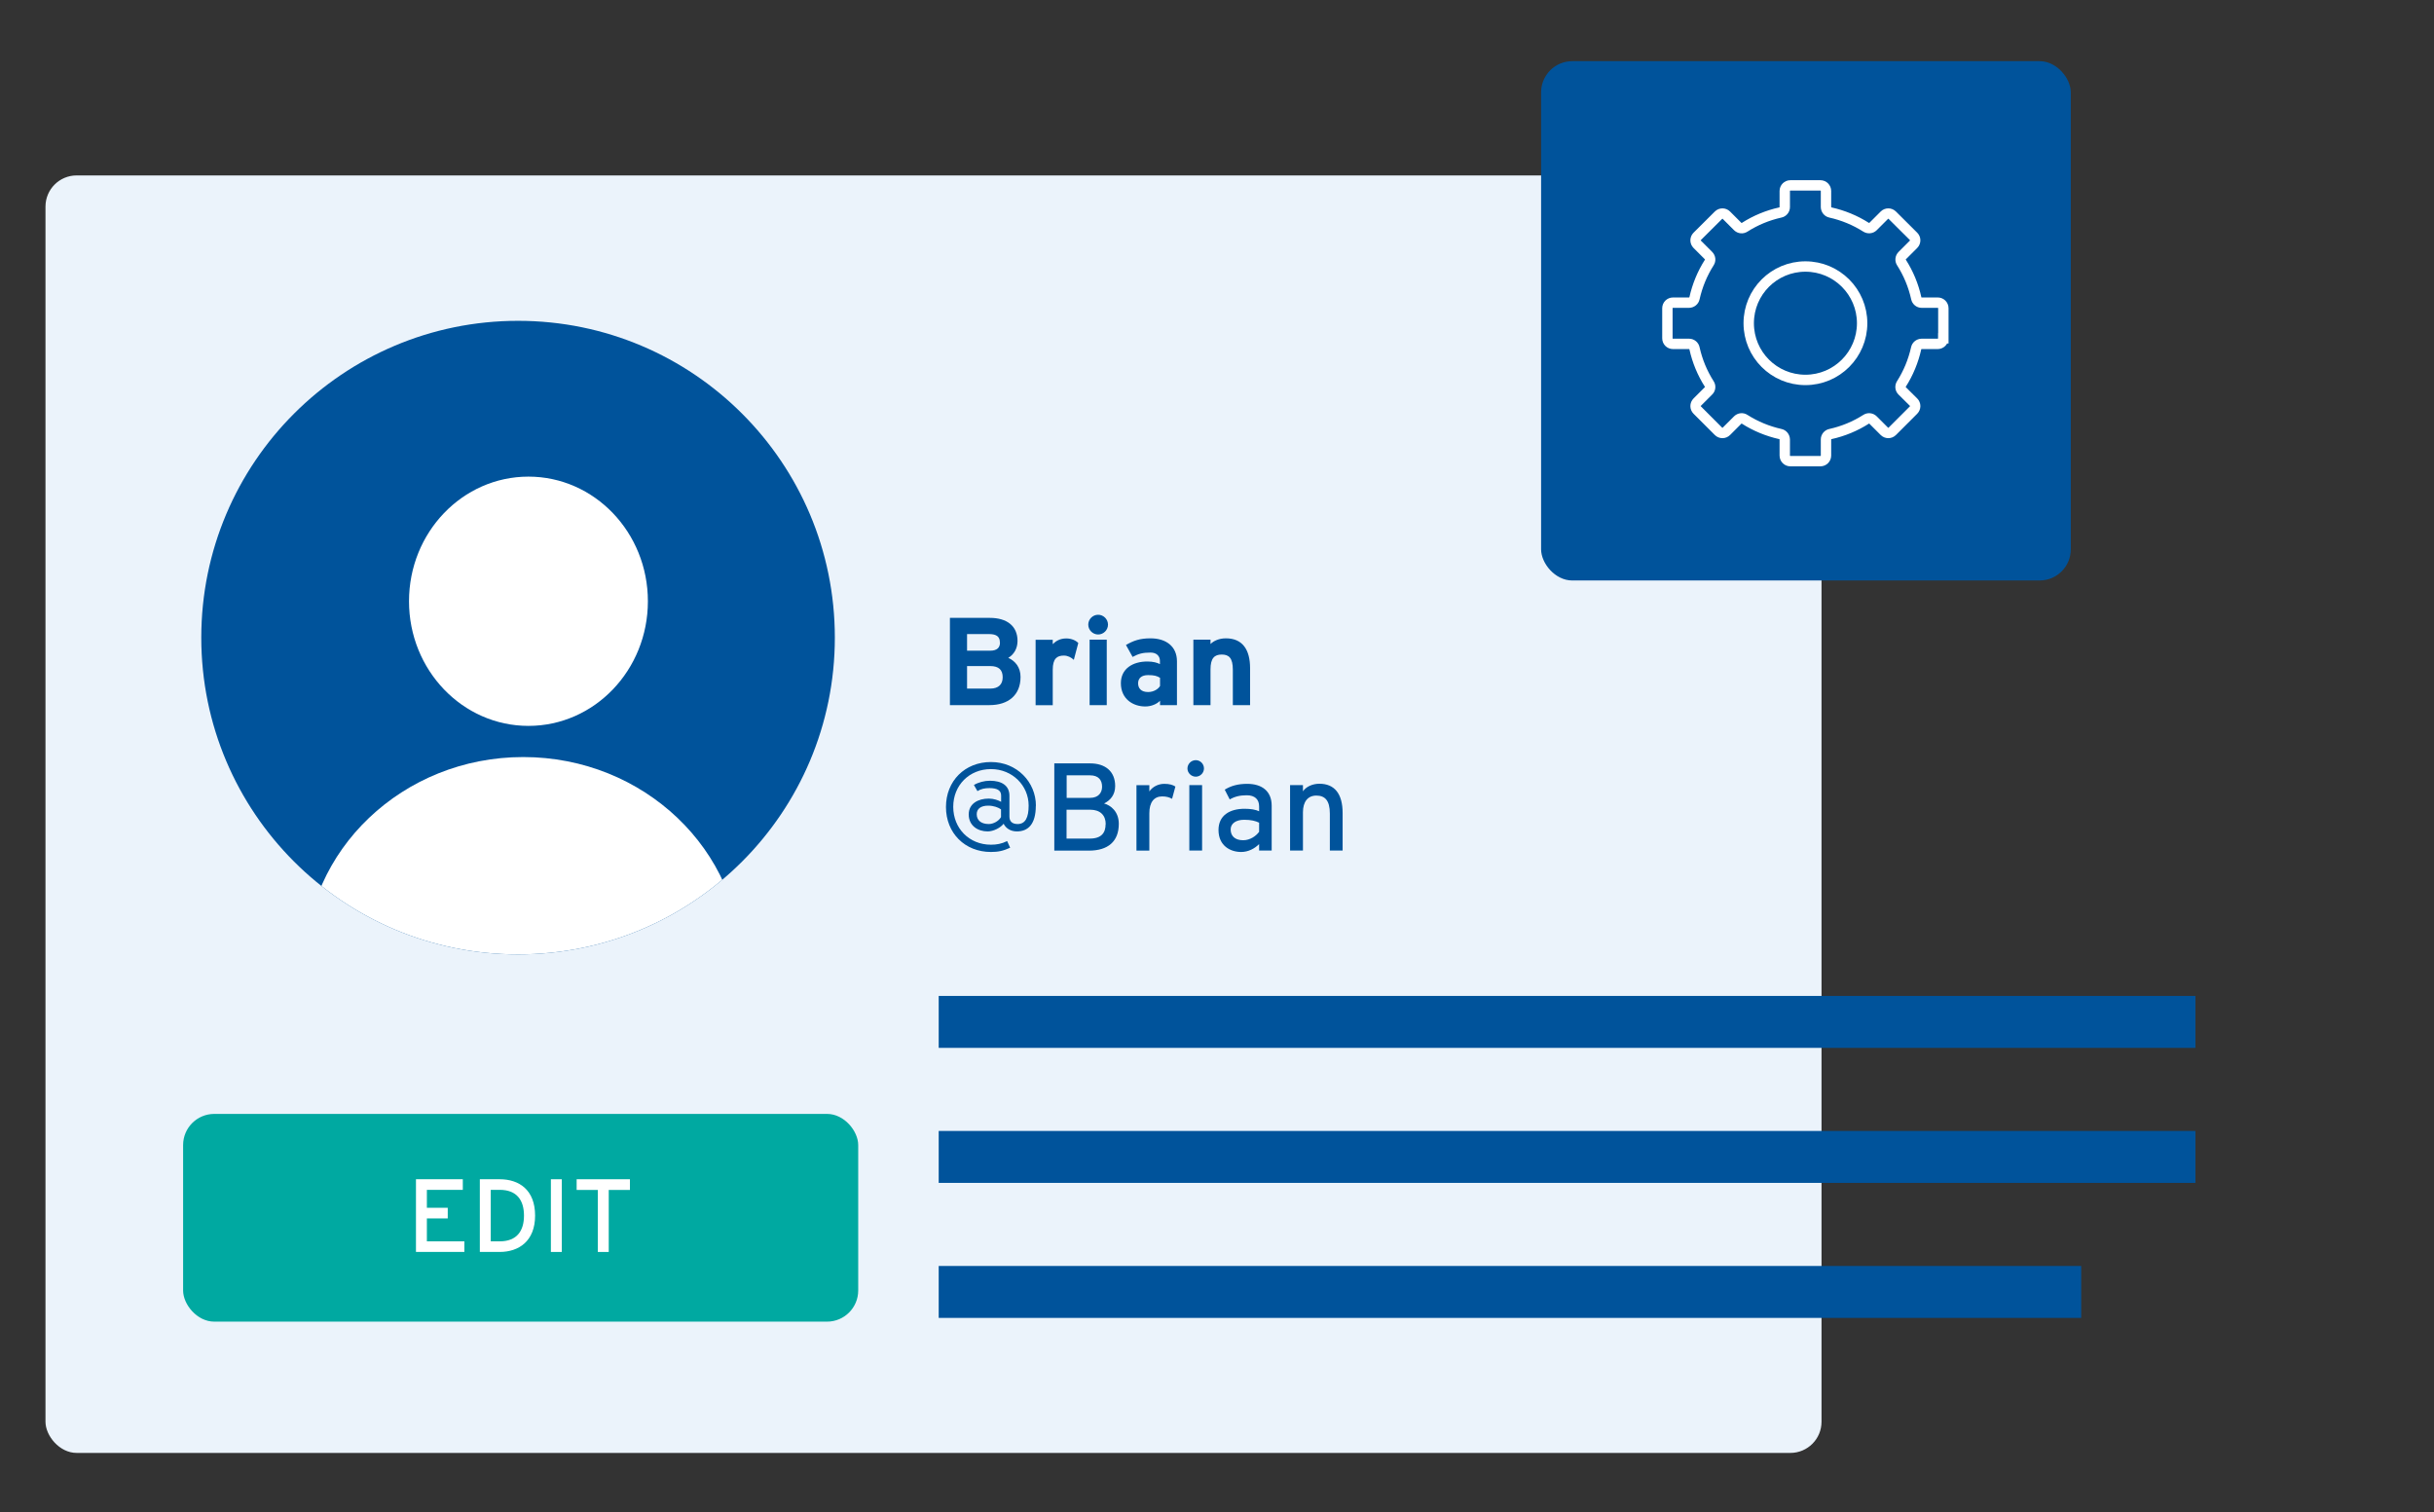 <?xml version="1.0" encoding="UTF-8"?>
<svg id="Layer_2" data-name="Layer 2" xmlns="http://www.w3.org/2000/svg" xmlns:xlink="http://www.w3.org/1999/xlink" viewBox="0 0 234.35 145.6">
  <rect x="0" y="0" width="234.35" height="145.6" fill="#333333" stroke="none"/>
  <defs>
    <style>
      .cls-1, .cls-2 {
        fill: none;
      }

      .cls-3 {
        fill: #00539b;
      }

      .cls-2 {
        stroke: #fff;
        stroke-miterlimit: 10;
      }

      .cls-4 {
        isolation: isolate;
      }

      .cls-5 {
        fill: #ebf3fb;
      }

      .cls-6 {
        fill: #00a9a1;
      }

      .cls-7 {
        clip-path: url(#clippath-1);
      }

      .cls-8 {
        fill: #fff;
      }

      .cls-9 {
        clip-path: url(#clippath);
      }
    </style>
    <clipPath id="clippath">
      <circle class="cls-1" cx="49.88" cy="61.39" r="30.5"/>
    </clipPath>
    <clipPath id="clippath-1">
      <rect class="cls-1" x="159.84" y="17.14" width="27.96" height="27.96"/>
    </clipPath>
  </defs>
  <g id="Layer_1-2" data-name="Layer 1">
    <g>
      <g id="Group_100" data-name="Group 100">
        <rect id="Rectangle_37" data-name="Rectangle 37" class="cls-5" x="4.38" y="16.89" width="171" height="123" rx="3" ry="3"/>
        <g id="Brian_Brian" data-name="Brian Brian" class="cls-4">
          <g class="cls-4">
            <path class="cls-3" d="M98.26,65.18c0,1.76-1.19,2.71-2.99,2.71h-3.81v-8.4h3.85c1.63,0,2.66.78,2.66,2.22,0,.72-.34,1.3-.89,1.63.67.3,1.18.91,1.18,1.83ZM96.27,61.85c0-.53-.3-.8-1.03-.8h-2.13v1.6h2.22c.7,0,.95-.32.95-.79ZM96.54,65.21c0-.72-.38-1.08-1.2-1.08h-2.23v2.17h2.23c.82,0,1.2-.43,1.2-1.09Z"/>
            <path class="cls-3" d="M103.82,61.91l-.43,1.62c-.26-.24-.59-.41-.96-.41-.65,0-1.07.28-1.07,1.37v3.41h-1.65v-6.3h1.65v.42c.29-.3.71-.55,1.3-.55.54,0,.95.22,1.16.44Z"/>
            <path class="cls-3" d="M106.68,60.14c0,.52-.43.95-.95.95s-.95-.43-.95-.95.43-.95.95-.95.95.43.95.95ZM106.56,67.89h-1.65v-6.3h1.65v6.3Z"/>
            <path class="cls-3" d="M113.35,67.89h-1.66v-.42c-.3.31-.83.55-1.42.55-1.18,0-2.35-.72-2.35-2.24,0-1.39,1.13-2.09,2.55-2.09.58,0,.95.12,1.21.25v-.31c0-.44-.3-.8-.9-.8-.76,0-1.15.11-1.73.42l-.64-1.15c.73-.42,1.34-.64,2.36-.64,1.52,0,2.55.79,2.55,2.21v4.22ZM111.69,66.05v-.79c-.29-.18-.56-.26-1.15-.26-.62,0-.96.29-.96.79,0,.44.25.84.96.84.54,0,.97-.28,1.15-.58Z"/>
            <path class="cls-3" d="M120.36,67.89h-1.66v-3.41c0-1.13-.38-1.46-1.07-1.46s-1.08.34-1.08,1.43v3.44h-1.65v-6.3h1.65v.42c.29-.3.82-.55,1.48-.55,1.61,0,2.33,1.1,2.33,2.88v3.55Z"/>
          </g>
          <g class="cls-4">
            <path class="cls-3" d="M99.73,77.58c0,1.81-.77,2.47-1.82,2.47-.62,0-1.07-.31-1.28-.74-.29.38-.96.74-1.54.74-.92,0-1.82-.53-1.82-1.64,0-1.03.9-1.52,1.93-1.52.48,0,.92.16,1.19.31v-.61c0-.5-.4-.71-1.12-.71-.44,0-.82.07-1.16.29l-.34-.59c.44-.26,1-.41,1.55-.41,1.13,0,1.87.47,1.87,1.44v2.01c0,.43.23.72.79.72.74,0,1.06-.62,1.06-1.78,0-1.91-1.55-3.51-3.63-3.51s-3.63,1.55-3.63,3.63,1.54,3.65,3.63,3.65c.54,0,1.02-.08,1.56-.35l.29.64c-.68.31-1.16.41-1.85.41-2.51,0-4.33-1.82-4.33-4.33s1.82-4.33,4.33-4.33,4.33,1.93,4.33,4.21ZM96.38,78.66v-.73c-.24-.18-.7-.36-1.24-.36-.68,0-1.1.29-1.1.82,0,.58.41.95,1.16.95.44,0,.96-.28,1.18-.67Z"/>
            <path class="cls-3" d="M107.72,79.32c0,1.7-1.04,2.58-2.88,2.58h-3.33v-8.4h3.45c1.46,0,2.41.77,2.41,2.18,0,.85-.46,1.38-1.07,1.68.66.18,1.42.79,1.42,1.96ZM106.11,75.75c0-.62-.32-1.1-1.16-1.1h-2.25v2.17h2.25c.83,0,1.16-.52,1.16-1.07ZM106.46,79.35c0-.86-.54-1.39-1.49-1.39h-2.28v2.78h2.24c1.12,0,1.52-.56,1.52-1.39Z"/>
            <path class="cls-3" d="M113.17,75.73l-.32,1.18c-.26-.14-.54-.23-.95-.23-.78,0-1.24.55-1.24,1.62v3.6h-1.24v-6.3h1.24v.6c.29-.42.82-.73,1.44-.73.5,0,.82.1,1.07.26Z"/>
            <path class="cls-3" d="M115.92,73.99c0,.43-.36.79-.79.79s-.8-.36-.8-.79.36-.8.8-.8.79.36.79.8ZM115.74,81.89h-1.23v-6.3h1.23v6.3Z"/>
            <path class="cls-3" d="M122.44,81.89h-1.21v-.62c-.43.43-1.04.76-1.73.76-1.02,0-2.18-.58-2.18-2.12,0-1.4,1.08-2.04,2.51-2.04.59,0,1.06.08,1.4.24v-.47c0-.68-.42-1.07-1.19-1.07-.65,0-1.15.12-1.64.4l-.48-.94c.6-.37,1.27-.56,2.16-.56,1.4,0,2.36.68,2.36,2.11v4.32ZM121.23,80.11v-.9c-.34-.17-.77-.28-1.44-.28-.79,0-1.3.36-1.3.93,0,.62.4,1.04,1.21,1.04.66,0,1.24-.41,1.52-.8Z"/>
            <path class="cls-3" d="M129.28,81.89h-1.24v-3.56c0-1.27-.48-1.73-1.3-1.73s-1.29.59-1.29,1.61v3.68h-1.24v-6.3h1.24v.6c.31-.46.94-.73,1.58-.73,1.46,0,2.24.96,2.24,2.82v3.61Z"/>
          </g>
        </g>
        <g id="Group_40" data-name="Group 40">
          <rect id="Rectangle_19" data-name="Rectangle 19" class="cls-3" x="90.38" y="95.89" width="121" height="5"/>
          <rect id="Rectangle_20" data-name="Rectangle 20" class="cls-3" x="90.38" y="108.89" width="121" height="5"/>
          <rect id="Rectangle_21" data-name="Rectangle 21" class="cls-3" x="90.38" y="121.89" width="110" height="5"/>
        </g>
        <g id="Group_41" data-name="Group 41">
          <circle id="Ellipse_12" data-name="Ellipse 12" class="cls-3" cx="49.88" cy="61.39" r="30.5"/>
          <ellipse id="Ellipse_13" data-name="Ellipse 13" class="cls-8" cx="50.88" cy="57.89" rx="11.5" ry="12"/>
          <g class="cls-9">
            <g id="Mask_Group_1" data-name="Mask Group 1">
              <ellipse id="Ellipse_14" data-name="Ellipse 14" class="cls-8" cx="50.38" cy="92.89" rx="21" ry="20"/>
            </g>
          </g>
        </g>
        <rect id="Rectangle_38" data-name="Rectangle 38" class="cls-6" x="17.63" y="107.25" width="65" height="20" rx="3" ry="3"/>
        <g id="edit" class="cls-4">
          <g class="cls-4">
            <path class="cls-8" d="M44.71,120.54h-4.66v-7h4.51v1.02h-3.46v1.73h2.01v1.02h-2.01v2.21h3.61v1.02Z"/>
            <path class="cls-8" d="M51.52,117.04c0,2.47-1.58,3.5-3.41,3.5h-1.91v-7h1.91c1.88,0,3.41,1.03,3.41,3.5ZM50.45,117.04c0-1.47-.68-2.48-2.34-2.48h-.86v4.96h.86c1.66,0,2.34-1.01,2.34-2.48Z"/>
            <path class="cls-8" d="M54.09,120.54h-1.05v-7h1.05v7Z"/>
            <path class="cls-8" d="M60.65,114.57h-2.04v5.97h-1.05v-5.97h-2.04v-1.03h5.13v1.03Z"/>
          </g>
        </g>
        <g id="Group_99" data-name="Group 99">
          <g id="Group_98" data-name="Group 98">
            <rect id="Rectangle_39" data-name="Rectangle 39" class="cls-3" x="148.38" y="5.89" width="51" height="50" rx="3" ry="3"/>
            <g id="Group_45" data-name="Group 45">
              <g class="cls-7">
                <g id="Group_44" data-name="Group 44">
                  <path id="Path_62" data-name="Path 62" class="cls-2" d="M187.11,32.57v-2.89c0-.3-.24-.54-.54-.54,0,0,0,0,0,0h-1.55c-.25,0-.47-.18-.52-.43-.27-1.22-.75-2.38-1.42-3.43-.14-.21-.11-.49.07-.67l1.09-1.09c.21-.21.21-.55,0-.76l-2.05-2.04c-.21-.21-.55-.21-.76,0l-1.09,1.09c-.18.18-.46.2-.67.07-1.05-.67-2.22-1.15-3.43-1.42-.25-.05-.42-.27-.43-.52v-1.55c0-.3-.24-.54-.54-.54,0,0,0,0,0,0h-2.89c-.3,0-.54.24-.54.54h0v1.55c0,.25-.18.47-.43.52-1.22.27-2.38.75-3.43,1.42-.21.14-.49.11-.67-.07l-1.09-1.09c-.21-.21-.55-.21-.76,0l-2.05,2.04c-.21.21-.21.55,0,.76l1.09,1.09c.18.18.21.46.07.67-.67,1.05-1.15,2.22-1.42,3.43-.05.25-.27.42-.52.43h-1.55c-.3,0-.54.24-.54.54,0,0,0,0,0,0v2.89c0,.3.24.54.54.54h1.55c.25,0,.47.18.52.43.27,1.22.75,2.38,1.42,3.43.14.21.11.49-.07.66l-1.09,1.09c-.21.21-.21.55,0,.76l2.05,2.05c.21.21.55.21.76,0l1.09-1.09c.18-.18.46-.21.67-.07,1.05.67,2.22,1.15,3.43,1.42.25.05.42.27.43.52v1.55c0,.3.24.54.54.54h2.89c.3,0,.54-.24.54-.54,0,0,0,0,0,0v-1.55c0-.25.18-.47.43-.52,1.22-.27,2.38-.75,3.43-1.42.21-.14.49-.11.67.07l1.09,1.09c.21.21.55.21.76,0l2.05-2.05c.21-.21.21-.55,0-.76l-1.1-1.09c-.18-.18-.2-.45-.07-.66.67-1.05,1.15-2.22,1.42-3.43.05-.25.27-.42.52-.43h1.55c.3,0,.54-.24.54-.54Z"/>
                  <path id="Path_63" data-name="Path 63" class="cls-2" d="M179.29,31.12c0,3.01-2.44,5.46-5.46,5.46s-5.46-2.44-5.46-5.46,2.44-5.46,5.46-5.46h0c3.01,0,5.46,2.44,5.46,5.46Z"/>
                </g>
              </g>
            </g>
          </g>
        </g>
      </g>
      <rect class="cls-1" width="234.35" height="145.6"/>
    </g>
  </g>
</svg>